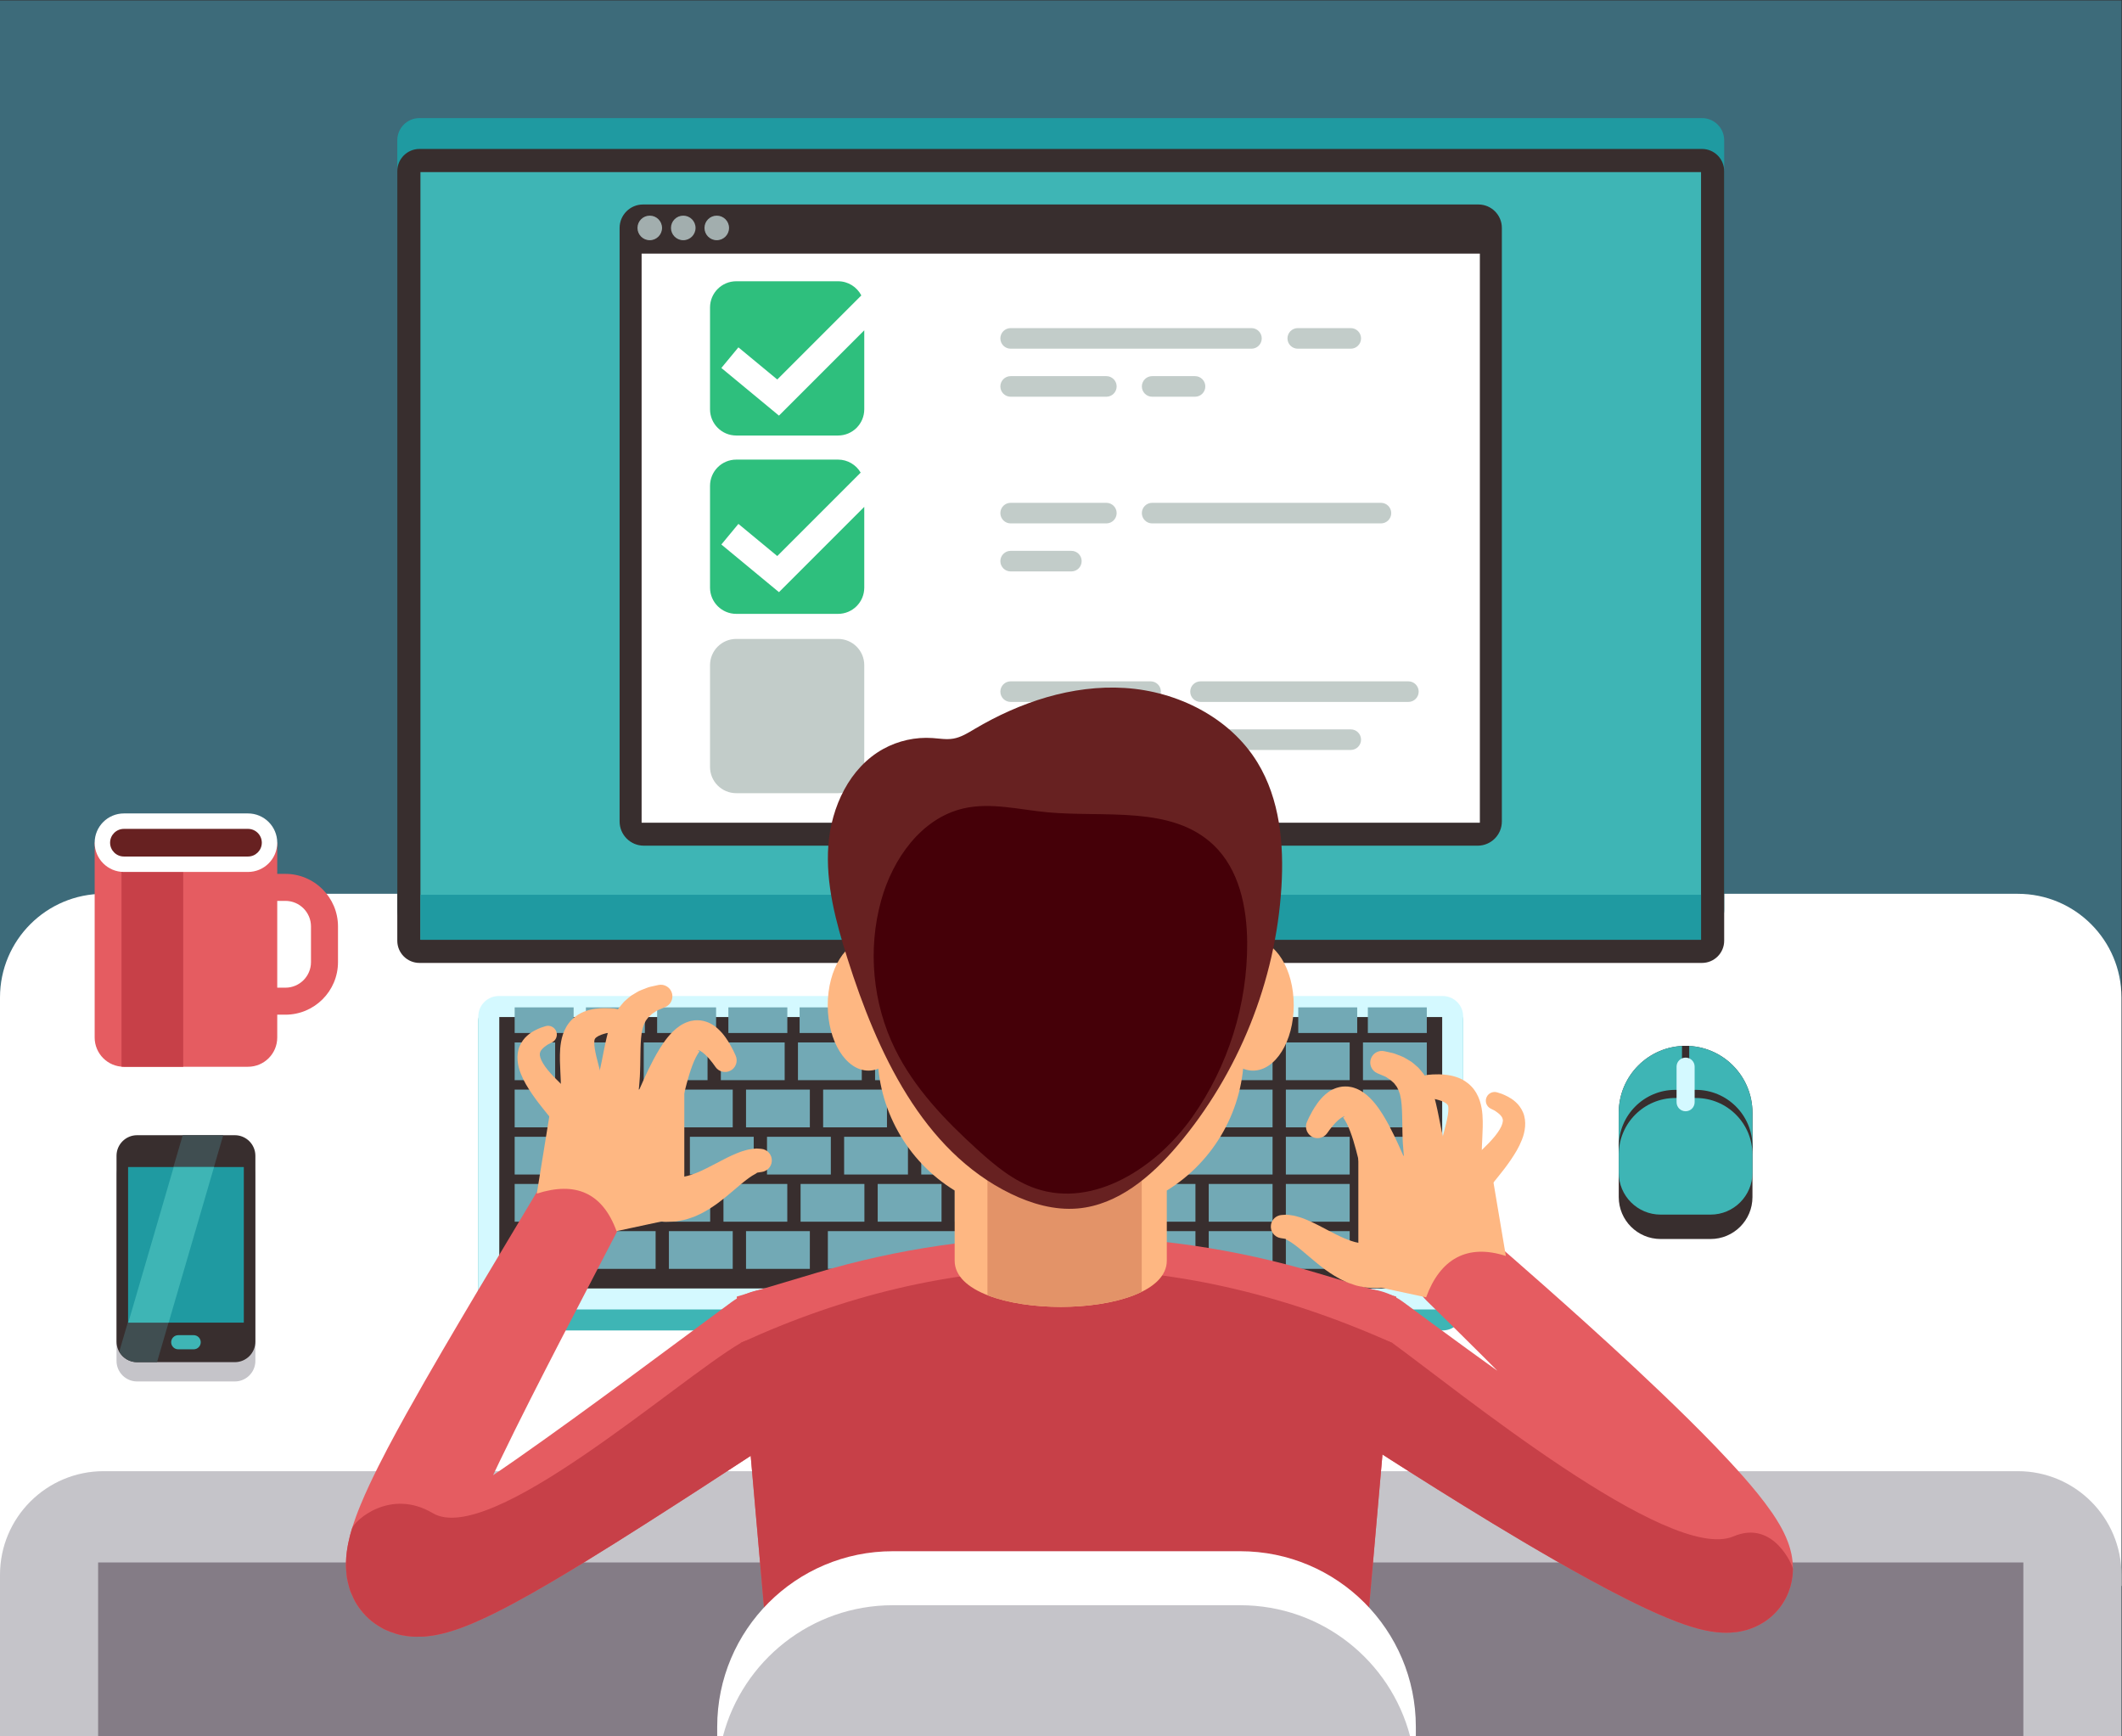 <?xml version="1.0" encoding="UTF-8" standalone="no"?>
<svg
   xmlns:dc="http://purl.org/dc/elements/1.1/"
   xmlns:cc="http://creativecommons.org/ns#"
   xmlns:rdf="http://www.w3.org/1999/02/22-rdf-syntax-ns#"
   xmlns:svg="http://www.w3.org/2000/svg"
   xmlns="http://www.w3.org/2000/svg"
   xmlns:sodipodi="http://sodipodi.sourceforge.net/DTD/sodipodi-0.dtd"
   xmlns:inkscape="http://www.inkscape.org/namespaces/inkscape"
   version="1.1"
   id="svg2"
   xml:space="preserve"
   width="733.333"
   height="600"
   viewBox="0 0 733.333 600"
   sodipodi:docname="shutterstock_1056262100.eps"><rect x="0" y="0" width="733.333" height="600" fill="#333333" stroke="none"/><defs
     id="defs6" /><sodipodi:namedview
     pagecolor="#ffffff"
     bordercolor="#666666"
     borderopacity="1"
     objecttolerance="10"
     gridtolerance="10"
     guidetolerance="10"
     inkscape:pageopacity="0"
     inkscape:pageshadow="2"
     inkscape:window-width="640"
     inkscape:window-height="480"
     id="namedview4" /><g
     id="g10"
     inkscape:groupmode="layer"
     inkscape:label="ink_ext_XXXXXX"
     transform="matrix(1.333,0,0,-1.333,0,600)"><g
       id="g12"
       transform="scale(0.1)"><path
         d="M 5500,0 H 0 V 4500 H 5500 V 0"
         style="fill:#3d6b7a;fill-opacity:1;fill-rule:nonzero;stroke:none"
         id="path14" /><path
         d="M 5500,390 H 0 v 1525.42 c 0,148.42 120.324,268.75 268.75,268.75 h 4962.5 c 148.43,0 268.75,-120.33 268.75,-268.75 V 390"
         style="fill:#ffffff;fill-opacity:1;fill-rule:nonzero;stroke:none"
         id="path16" /><path
         d="M 5500,0 H 0 V 418.75 C 0,567.18 120.324,687.5 268.75,687.5 h 4962.5 C 5379.68,687.5 5500,567.18 5500,418.75 V 0"
         style="fill:#c5c4c9;fill-opacity:1;fill-rule:nonzero;stroke:none"
         id="path18" /><path
         d="M 5245.62,0 H 254.375 V 450.879 H 5245.62 V 0"
         style="fill:#847c86;fill-opacity:1;fill-rule:nonzero;stroke:none"
         id="path20" /><path
         d="m 1087.5,2085 h 3325 c 31.76,0 57.5,25.74 57.5,57.5 v 1995 c 0,31.76 -25.74,57.5 -57.5,57.5 h -3325 c -31.76,0 -57.5,-25.74 -57.5,-57.5 v -1995 c 0,-31.76 25.74,-57.5 57.5,-57.5"
         style="fill:#1f9aa1;fill-opacity:1;fill-rule:nonzero;stroke:none"
         id="path22" /><path
         d="m 1087.5,2005 h 3325 c 31.76,0 57.5,25.74 57.5,57.5 v 1995 c 0,31.76 -25.74,57.5 -57.5,57.5 h -3325 c -31.76,0 -57.5,-25.74 -57.5,-57.5 v -1995 c 0,-31.76 25.74,-57.5 57.5,-57.5"
         style="fill:#382e2e;fill-opacity:1;fill-rule:nonzero;stroke:none"
         id="path24" /><path
         d="M 1090,2065 V 4055 H 4410 V 2065 H 1090"
         style="fill:#3eb5b5;fill-opacity:1;fill-rule:nonzero;stroke:none"
         id="path26" /><path
         d="m 1090,2065 v 116.67 H 4410 V 2065 H 1090"
         style="fill:#1f9aa1;fill-opacity:1;fill-rule:nonzero;stroke:none"
         id="path28" /><path
         d="m 1669.12,2308.92 h 2161.76 c 34.67,0 62.77,28.1 62.77,62.77 v 1538.59 c 0,33.58 -27.22,60.8 -60.8,60.8 h -2165.7 c -33.58,0 -60.8,-27.22 -60.8,-60.8 V 2371.69 c 0,-34.67 28.1,-62.77 62.77,-62.77"
         style="fill:#382e2e;fill-opacity:1;fill-rule:nonzero;stroke:none"
         id="path30" /><path
         d="M 1663.4,2368.45 V 3843.71 H 3836.6 V 2368.45 H 1663.4"
         style="fill:#ffffff;fill-opacity:1;fill-rule:nonzero;stroke:none"
         id="path32" /><path
         d="m 1652.68,3910.28 c 0,-17.59 14.25,-31.85 31.84,-31.85 17.59,0 31.85,14.26 31.85,31.85 0,17.59 -14.26,31.85 -31.85,31.85 -17.59,0 -31.84,-14.26 -31.84,-31.85"
         style="fill:#a2aeae;fill-opacity:1;fill-rule:nonzero;stroke:none"
         id="path34" /><path
         d="m 1739.53,3910.28 c 0,-17.59 14.26,-31.85 31.85,-31.85 17.59,0 31.85,14.26 31.85,31.85 0,17.59 -14.26,31.85 -31.85,31.85 -17.59,0 -31.85,-14.26 -31.85,-31.85"
         style="fill:#a2aeae;fill-opacity:1;fill-rule:nonzero;stroke:none"
         id="path36" /><path
         d="m 1826.39,3910.28 c 0,-17.59 14.26,-31.85 31.85,-31.85 17.59,0 31.85,14.26 31.85,31.85 0,17.59 -14.26,31.85 -31.85,31.85 -17.59,0 -31.85,-14.26 -31.85,-31.85"
         style="fill:#a2aeae;fill-opacity:1;fill-rule:nonzero;stroke:none"
         id="path38" /><path
         d="m 2620.16,3597.22 h 624.3 c 14.73,0 26.68,11.95 26.68,26.68 v 0 c 0,14.74 -11.95,26.68 -26.68,26.68 h -624.3 c -14.73,0 -26.67,-11.94 -26.67,-26.68 v 0 c 0,-14.73 11.94,-26.68 26.67,-26.68"
         style="fill:#c2ccc9;fill-opacity:1;fill-rule:nonzero;stroke:none"
         id="path40" /><path
         d="m 3364.51,3597.22 h 137.4 c 14.73,0 26.68,11.95 26.68,26.68 v 0 c 0,14.74 -11.95,26.68 -26.68,26.68 h -137.4 c -14.73,0 -26.68,-11.94 -26.68,-26.68 v 0 c 0,-14.73 11.95,-26.68 26.68,-26.68"
         style="fill:#c2ccc9;fill-opacity:1;fill-rule:nonzero;stroke:none"
         id="path42" /><path
         d="m 2620.16,3472.72 h 248.12 c 14.74,0 26.68,11.95 26.68,26.68 v 0 c 0,14.73 -11.94,26.68 -26.68,26.68 h -248.12 c -14.73,0 -26.67,-11.95 -26.67,-26.68 v 0 c 0,-14.73 11.94,-26.68 26.67,-26.68"
         style="fill:#c2ccc9;fill-opacity:1;fill-rule:nonzero;stroke:none"
         id="path44" /><path
         d="m 2987,3472.72 h 111.17 c 14.73,0 26.68,11.95 26.68,26.68 v 0 c 0,14.73 -11.95,26.68 -26.68,26.68 H 2987 c -14.73,0 -26.68,-11.95 -26.68,-26.68 v 0 c 0,-14.73 11.95,-26.68 26.68,-26.68"
         style="fill:#c2ccc9;fill-opacity:1;fill-rule:nonzero;stroke:none"
         id="path46" /><path
         d="m 2620.16,3144.35 h 248.12 c 14.74,0 26.68,11.94 26.68,26.68 v 0 c 0,14.73 -11.94,26.67 -26.68,26.67 h -248.12 c -14.73,0 -26.67,-11.94 -26.67,-26.67 v 0 c 0,-14.74 11.94,-26.68 26.67,-26.68"
         style="fill:#c2ccc9;fill-opacity:1;fill-rule:nonzero;stroke:none"
         id="path48" /><path
         d="m 2987,3144.35 h 593.17 c 14.74,0 26.68,11.94 26.68,26.68 v 0 c 0,14.73 -11.94,26.67 -26.68,26.67 H 2987 c -14.73,0 -26.68,-11.94 -26.68,-26.67 v 0 c 0,-14.74 11.95,-26.68 26.68,-26.68"
         style="fill:#c2ccc9;fill-opacity:1;fill-rule:nonzero;stroke:none"
         id="path50" /><path
         d="m 2620.16,3019.84 h 157.41 c 14.74,0 26.68,11.95 26.68,26.68 v 0 c 0,14.74 -11.94,26.68 -26.68,26.68 h -157.41 c -14.73,0 -26.67,-11.94 -26.67,-26.68 v 0 c 0,-14.73 11.94,-26.68 26.67,-26.68"
         style="fill:#c2ccc9;fill-opacity:1;fill-rule:nonzero;stroke:none"
         id="path52" /><path
         d="M 2620.16,2681.57 H 2983 c 14.74,0 26.68,11.94 26.68,26.67 v 0 c 0,14.74 -11.94,26.68 -26.68,26.68 h -362.84 c -14.73,0 -26.67,-11.94 -26.67,-26.68 v 0 c 0,-14.73 11.94,-26.67 26.67,-26.67"
         style="fill:#c2ccc9;fill-opacity:1;fill-rule:nonzero;stroke:none"
         id="path54" /><path
         d="m 3112.39,2681.57 h 538.93 c 14.73,0 26.67,11.94 26.67,26.67 v 0 c 0,14.74 -11.94,26.68 -26.67,26.68 h -538.93 c -14.73,0 -26.67,-11.94 -26.67,-26.68 v 0 c 0,-14.73 11.94,-26.67 26.67,-26.67"
         style="fill:#c2ccc9;fill-opacity:1;fill-rule:nonzero;stroke:none"
         id="path56" /><path
         d="m 2620.16,2557.06 h 248.12 c 14.74,0 26.68,11.95 26.68,26.68 v 0 c 0,14.74 -11.94,26.68 -26.68,26.68 h -248.12 c -14.73,0 -26.67,-11.94 -26.67,-26.68 v 0 c 0,-14.73 11.94,-26.68 26.67,-26.68"
         style="fill:#c2ccc9;fill-opacity:1;fill-rule:nonzero;stroke:none"
         id="path58" /><path
         d="m 2987,2557.06 h 514.91 c 14.73,0 26.68,11.95 26.68,26.68 v 0 c 0,14.74 -11.95,26.68 -26.68,26.68 H 2987 c -14.73,0 -26.68,-11.94 -26.68,-26.68 v 0 c 0,-14.73 11.95,-26.68 26.68,-26.68"
         style="fill:#c2ccc9;fill-opacity:1;fill-rule:nonzero;stroke:none"
         id="path60" /><path
         d="m 1908.75,3372.17 h 263.92 c 37.54,0 67.97,30.43 67.97,67.98 v 204.72 l -221.13,-221.13 -149.35,123.55 44.19,53.42 100.74,-83.34 217.92,217.92 c -11.32,21.82 -34.07,36.75 -60.34,36.75 h -263.92 c -37.55,0 -67.98,-30.43 -67.98,-67.97 v -263.92 c 0,-37.55 30.43,-67.98 67.98,-67.98"
         style="fill:#2ebf7d;fill-opacity:1;fill-rule:nonzero;stroke:none"
         id="path62" /><path
         d="m 2172.67,2844.88 h -263.92 c -37.55,0 -67.98,-30.43 -67.98,-67.98 v -263.92 c 0,-37.54 30.43,-67.98 67.98,-67.98 h 263.92 c 37.54,0 67.97,30.44 67.97,67.98 v 263.92 c 0,37.55 -30.43,67.98 -67.97,67.98"
         style="fill:#c2ccc9;fill-opacity:1;fill-rule:nonzero;stroke:none"
         id="path64" /><path
         d="m 2019.51,2966.11 -149.35,123.55 44.19,53.41 100.74,-83.33 216.24,216.24 c -11.79,20.16 -33.62,33.75 -58.66,33.75 h -263.92 c -37.55,0 -67.98,-30.44 -67.98,-67.98 v -263.92 c 0,-37.55 30.43,-67.98 67.98,-67.98 h 263.92 c 37.54,0 67.97,30.43 67.97,67.98 v 209.41 l -221.13,-221.13"
         style="fill:#2ebf7d;fill-opacity:1;fill-rule:nonzero;stroke:none"
         id="path66" /><path
         d="m 245.418,2316.67 v -505 c 0,-41.88 33.953,-75.84 75.836,-75.84 h 321.664 c 41.883,0 75.836,33.96 75.836,75.84 v 505 H 245.418"
         style="fill:#e55c61;fill-opacity:1;fill-rule:nonzero;stroke:none"
         id="path68" /><path
         d="m 315,2316.67 v -580.52 c 2.066,-0.17 4.141,-0.32 6.254,-0.32 H 475 v 580.84 H 315"
         style="fill:#c74048;fill-opacity:1;fill-rule:nonzero;stroke:none"
         id="path70" /><path
         d="m 321.254,2240.83 h 321.664 c 41.883,0 75.836,33.96 75.836,75.84 v 0 c 0,41.88 -33.953,75.83 -75.836,75.83 H 321.254 c -41.883,0 -75.836,-33.95 -75.836,-75.83 v 0 c 0,-41.88 33.953,-75.84 75.836,-75.84"
         style="fill:#ffffff;fill-opacity:1;fill-rule:nonzero;stroke:none"
         id="path72" /><path
         d="m 321.254,2280.83 c -19.758,0 -35.832,16.08 -35.832,35.83 0,19.77 16.074,35.84 35.832,35.84 h 321.668 c 19.754,0 35.832,-16.07 35.832,-35.84 0,-19.75 -16.078,-35.83 -35.832,-35.83 H 321.254"
         style="fill:#672121;fill-opacity:1;fill-rule:nonzero;stroke:none"
         id="path74" /><path
         d="M 740,1870.83 H 626.25 v 70 H 740 c 36.527,0 66.25,29.72 66.25,66.25 v 92.5 c 0,36.53 -29.723,66.25 -66.25,66.25 H 626.25 v 70 H 740 c 75.129,0 136.25,-61.12 136.25,-136.25 v -92.5 c 0,-75.13 -61.121,-136.25 -136.25,-136.25"
         style="fill:#e55c61;fill-opacity:1;fill-rule:nonzero;stroke:none"
         id="path76" /><path
         d="m 355.422,920.07 h 253.332 c 29.457,0 53.332,23.879 53.332,53.34 v 481.66 c 0,29.46 -23.875,53.34 -53.332,53.34 H 355.422 c -29.457,0 -53.336,-23.88 -53.336,-53.34 V 973.41 c 0,-29.461 23.879,-53.34 53.336,-53.34"
         style="fill:#c5c4c9;fill-opacity:1;fill-rule:nonzero;stroke:none"
         id="path78" /><path
         d="m 355.422,970.07 h 253.332 c 29.457,0 53.332,23.879 53.332,53.34 v 481.66 c 0,29.46 -23.875,53.34 -53.332,53.34 H 355.422 c -29.457,0 -53.336,-23.88 -53.336,-53.34 v -481.66 c 0,-29.461 23.879,-53.34 53.336,-53.34"
         style="fill:#382e2e;fill-opacity:1;fill-rule:nonzero;stroke:none"
         id="path80" /><path
         d="M 473.75,1558.41 309.168,997.301 c 9.133,-16.199 26.324,-27.231 46.254,-27.231 h 51.66 l 171.668,588.34 h -105"
         style="fill:#404e51;fill-opacity:1;fill-rule:nonzero;stroke:none"
         id="path82" /><path
         d="m 332.086,1072.57 h 300 v 403.34 h -300 v -403.34"
         style="fill:#1f9aa1;fill-opacity:1;fill-rule:nonzero;stroke:none"
         id="path84" /><path
         d="m 332.609,1072.57 h 104.579 l 117.71,403.34 H 450.316 L 332.609,1072.57"
         style="fill:#3eb5b5;fill-opacity:1;fill-rule:nonzero;stroke:none"
         id="path86" /><path
         d="m 462.086,1003.41 h 40 c 10.125,0 18.336,8.2 18.336,18.33 v 0 c 0,10.13 -8.211,18.33 -18.336,18.33 h -40 c -10.125,0 -18.332,-8.2 -18.332,-18.33 v 0 c 0,-10.13 8.207,-18.33 18.332,-18.33"
         style="fill:#3eb5b5;fill-opacity:1;fill-rule:nonzero;stroke:none"
         id="path88" /><path
         d="m 4305.29,1289.32 h 129.42 c 59.99,0 108.62,48.63 108.62,108.62 v 218.72 c 0,95.73 -77.6,173.33 -173.33,173.33 v 0 c -95.73,0 -173.33,-77.6 -173.33,-173.33 v -218.72 c 0,-59.99 48.63,-108.62 108.62,-108.62"
         style="fill:#382e2e;fill-opacity:1;fill-rule:nonzero;stroke:none"
         id="path90" /><path
         d="m 4305.29,1352.56 h 129.42 c 59.99,0 108.62,48.63 108.62,108.63 v 155.47 c 0,95.73 -77.6,173.33 -173.33,173.33 v 0 c -95.73,0 -173.33,-77.6 -173.33,-173.33 v -155.47 c 0,-60 48.63,-108.63 108.62,-108.63"
         style="fill:#3eb5b5;fill-opacity:1;fill-rule:nonzero;stroke:none"
         id="path92" /><path
         d="m 4396.64,1675.95 h -53.28 c -81.02,0 -146.69,-65.67 -146.69,-146.69 v -21.08 c 0,81.01 65.67,146.69 146.69,146.69 h 53.28 c 81.02,0 146.69,-65.68 146.69,-146.69 v 21.08 c 0,81.02 -65.67,146.69 -146.69,146.69"
         style="fill:#382e2e;fill-opacity:1;fill-rule:nonzero;stroke:none"
         id="path94" /><path
         d="m 4360.63,1789.99 h 18.74 v -138.34 h -18.74 v 138.34"
         style="fill:#382e2e;fill-opacity:1;fill-rule:nonzero;stroke:none"
         id="path96" /><path
         d="m 4370,1620.47 v 0 c 12.94,0 23.42,10.48 23.42,23.42 v 92.23 c 0,12.94 -10.48,23.42 -23.42,23.42 v 0 c -12.94,0 -23.42,-10.48 -23.42,-23.42 v -92.23 c 0,-12.94 10.48,-23.42 23.42,-23.42"
         style="fill:#d4f9ff;fill-opacity:1;fill-rule:nonzero;stroke:none"
         id="path98" /><path
         d="m 1293.04,1052.34 h 2447.25 c 29.29,0 53.04,23.75 53.04,53.04 v 749.86 c 0,29.3 -23.75,9.52 -53.04,9.52 H 1293.04 c -29.29,0 -53.04,19.78 -53.04,-9.52 v -749.86 c 0,-29.29 23.75,-53.04 53.04,-53.04"
         style="fill:#3eb5b5;fill-opacity:1;fill-rule:nonzero;stroke:none"
         id="path100" /><path
         d="m 1293.04,1106.74 h 2447.25 c 29.29,0 53.04,23.75 53.04,53.05 v 706.33 c 0,29.3 -23.75,53.05 -53.04,53.05 H 1293.04 c -29.29,0 -53.04,-23.75 -53.04,-53.05 v -706.33 c 0,-29.3 23.75,-53.05 53.04,-53.05"
         style="fill:#d4f9ff;fill-opacity:1;fill-rule:nonzero;stroke:none"
         id="path102" /><path
         d="m 1294.4,1161.14 v 703.63 H 3738.93 V 1161.14 H 1294.4"
         style="fill:#382e2e;fill-opacity:1;fill-rule:nonzero;stroke:none"
         id="path104" /><path
         d="m 3365.78,1823.35 h 152.84 v 66.43 h -152.84 v -66.43"
         style="fill:#72a9b5;fill-opacity:1;fill-rule:nonzero;stroke:none"
         id="path106" /><path
         d="m 3546.2,1823.35 h 152.83 v 66.43 H 3546.2 v -66.43"
         style="fill:#72a9b5;fill-opacity:1;fill-rule:nonzero;stroke:none"
         id="path108" /><path
         d="m 3181.1,1823.35 h 152.84 v 66.43 H 3181.1 v -66.43"
         style="fill:#72a9b5;fill-opacity:1;fill-rule:nonzero;stroke:none"
         id="path110" /><path
         d="m 2996.42,1823.35 h 152.84 v 66.43 h -152.84 v -66.43"
         style="fill:#72a9b5;fill-opacity:1;fill-rule:nonzero;stroke:none"
         id="path112" /><path
         d="m 2811.74,1823.35 h 152.84 v 66.43 h -152.84 v -66.43"
         style="fill:#72a9b5;fill-opacity:1;fill-rule:nonzero;stroke:none"
         id="path114" /><path
         d="m 2627.06,1823.35 h 152.84 v 66.43 h -152.84 v -66.43"
         style="fill:#72a9b5;fill-opacity:1;fill-rule:nonzero;stroke:none"
         id="path116" /><path
         d="m 2442.38,1823.35 h 152.84 v 66.43 h -152.84 v -66.43"
         style="fill:#72a9b5;fill-opacity:1;fill-rule:nonzero;stroke:none"
         id="path118" /><path
         d="m 2257.7,1823.35 h 152.84 v 66.43 H 2257.7 v -66.43"
         style="fill:#72a9b5;fill-opacity:1;fill-rule:nonzero;stroke:none"
         id="path120" /><path
         d="m 2073.02,1823.35 h 152.84 v 66.43 h -152.84 v -66.43"
         style="fill:#72a9b5;fill-opacity:1;fill-rule:nonzero;stroke:none"
         id="path122" /><path
         d="m 1888.34,1823.35 h 152.84 v 66.43 h -152.84 v -66.43"
         style="fill:#72a9b5;fill-opacity:1;fill-rule:nonzero;stroke:none"
         id="path124" /><path
         d="m 1703.66,1823.35 h 152.84 v 66.43 h -152.84 v -66.43"
         style="fill:#72a9b5;fill-opacity:1;fill-rule:nonzero;stroke:none"
         id="path126" /><path
         d="m 1518.98,1823.35 h 152.84 v 66.43 h -152.84 v -66.43"
         style="fill:#72a9b5;fill-opacity:1;fill-rule:nonzero;stroke:none"
         id="path128" /><path
         d="m 1334.3,1823.35 h 152.84 v 66.43 H 1334.3 v -66.43"
         style="fill:#72a9b5;fill-opacity:1;fill-rule:nonzero;stroke:none"
         id="path130" /><path
         d="m 3533.57,1701.07 h 165.46 v 97.83 h -165.46 v -97.83"
         style="fill:#72a9b5;fill-opacity:1;fill-rule:nonzero;stroke:none"
         id="path132" /><path
         d="m 3333.64,1701.07 h 165.46 v 97.83 h -165.46 v -97.83"
         style="fill:#72a9b5;fill-opacity:1;fill-rule:nonzero;stroke:none"
         id="path134" /><path
         d="m 3064.79,1701.07 h 234.38 v 97.83 h -234.38 v -97.83"
         style="fill:#72a9b5;fill-opacity:1;fill-rule:nonzero;stroke:none"
         id="path136" /><path
         d="m 2868.49,1701.07 h 165.46 v 97.83 h -165.46 v -97.83"
         style="fill:#72a9b5;fill-opacity:1;fill-rule:nonzero;stroke:none"
         id="path138" /><path
         d="m 2668.55,1701.07 h 165.46 v 97.83 h -165.46 v -97.83"
         style="fill:#72a9b5;fill-opacity:1;fill-rule:nonzero;stroke:none"
         id="path140" /><path
         d="m 2468.62,1701.07 h 165.46 v 97.83 h -165.46 v -97.83"
         style="fill:#72a9b5;fill-opacity:1;fill-rule:nonzero;stroke:none"
         id="path142" /><path
         d="m 2268.68,1701.07 h 165.47 v 97.83 h -165.47 v -97.83"
         style="fill:#72a9b5;fill-opacity:1;fill-rule:nonzero;stroke:none"
         id="path144" /><path
         d="m 2068.75,1701.07 h 165.46 v 97.83 h -165.46 v -97.83"
         style="fill:#72a9b5;fill-opacity:1;fill-rule:nonzero;stroke:none"
         id="path146" /><path
         d="m 1868.82,1701.07 h 165.46 v 97.83 h -165.46 v -97.83"
         style="fill:#72a9b5;fill-opacity:1;fill-rule:nonzero;stroke:none"
         id="path148" /><path
         d="m 1668.88,1701.07 h 165.47 v 97.83 h -165.47 v -97.83"
         style="fill:#72a9b5;fill-opacity:1;fill-rule:nonzero;stroke:none"
         id="path150" /><path
         d="m 1468.95,1701.07 h 165.46 v 97.83 h -165.46 v -97.83"
         style="fill:#72a9b5;fill-opacity:1;fill-rule:nonzero;stroke:none"
         id="path152" /><path
         d="m 1334.3,1701.07 h 104.93 v 97.83 H 1334.3 v -97.83"
         style="fill:#72a9b5;fill-opacity:1;fill-rule:nonzero;stroke:none"
         id="path154" /><path
         d="m 3533.57,1578.78 h 165.46 v 97.83 h -165.46 v -97.83"
         style="fill:#72a9b5;fill-opacity:1;fill-rule:nonzero;stroke:none"
         id="path156" /><path
         d="m 3333.64,1578.78 h 165.46 v 97.83 h -165.46 v -97.83"
         style="fill:#72a9b5;fill-opacity:1;fill-rule:nonzero;stroke:none"
         id="path158" /><path
         d="m 3133.7,1578.78 h 165.47 v 97.83 H 3133.7 v -97.83"
         style="fill:#72a9b5;fill-opacity:1;fill-rule:nonzero;stroke:none"
         id="path160" /><path
         d="m 2933.77,1578.78 h 165.46 v 97.83 h -165.46 v -97.83"
         style="fill:#72a9b5;fill-opacity:1;fill-rule:nonzero;stroke:none"
         id="path162" /><path
         d="m 2733.84,1578.78 h 165.46 v 97.83 h -165.46 v -97.83"
         style="fill:#72a9b5;fill-opacity:1;fill-rule:nonzero;stroke:none"
         id="path164" /><path
         d="m 2533.9,1578.78 h 165.46 v 97.83 H 2533.9 v -97.83"
         style="fill:#72a9b5;fill-opacity:1;fill-rule:nonzero;stroke:none"
         id="path166" /><path
         d="m 2333.97,1578.78 h 165.46 v 97.83 h -165.46 v -97.83"
         style="fill:#72a9b5;fill-opacity:1;fill-rule:nonzero;stroke:none"
         id="path168" /><path
         d="m 2134.03,1578.78 h 165.47 v 97.83 h -165.47 v -97.83"
         style="fill:#72a9b5;fill-opacity:1;fill-rule:nonzero;stroke:none"
         id="path170" /><path
         d="m 1934.1,1578.78 h 165.46 v 97.83 H 1934.1 v -97.83"
         style="fill:#72a9b5;fill-opacity:1;fill-rule:nonzero;stroke:none"
         id="path172" /><path
         d="m 1734.17,1578.78 h 165.46 v 97.83 h -165.46 v -97.83"
         style="fill:#72a9b5;fill-opacity:1;fill-rule:nonzero;stroke:none"
         id="path174" /><path
         d="m 1534.23,1578.78 h 165.47 v 97.83 h -165.47 v -97.83"
         style="fill:#72a9b5;fill-opacity:1;fill-rule:nonzero;stroke:none"
         id="path176" /><path
         d="m 1334.3,1578.78 h 165.46 v 97.83 H 1334.3 v -97.83"
         style="fill:#72a9b5;fill-opacity:1;fill-rule:nonzero;stroke:none"
         id="path178" /><path
         d="m 3533.57,1456.49 h 165.46 v 97.83 h -165.46 v -97.83"
         style="fill:#72a9b5;fill-opacity:1;fill-rule:nonzero;stroke:none"
         id="path180" /><path
         d="m 3333.64,1456.49 h 165.46 v 97.83 h -165.46 v -97.83"
         style="fill:#72a9b5;fill-opacity:1;fill-rule:nonzero;stroke:none"
         id="path182" /><path
         d="m 2988.63,1456.49 h 310.54 v 97.83 h -310.54 v -97.83"
         style="fill:#72a9b5;fill-opacity:1;fill-rule:nonzero;stroke:none"
         id="path184" /><path
         d="m 2788.24,1456.49 h 165.46 v 97.83 h -165.46 v -97.83"
         style="fill:#72a9b5;fill-opacity:1;fill-rule:nonzero;stroke:none"
         id="path186" /><path
         d="m 2588.31,1456.49 h 165.46 v 97.83 h -165.46 v -97.83"
         style="fill:#72a9b5;fill-opacity:1;fill-rule:nonzero;stroke:none"
         id="path188" /><path
         d="m 2388.37,1456.49 h 165.46 v 97.83 h -165.46 v -97.83"
         style="fill:#72a9b5;fill-opacity:1;fill-rule:nonzero;stroke:none"
         id="path190" /><path
         d="m 2188.44,1456.49 h 165.46 v 97.83 h -165.46 v -97.83"
         style="fill:#72a9b5;fill-opacity:1;fill-rule:nonzero;stroke:none"
         id="path192" /><path
         d="m 1988.5,1456.49 h 165.47 v 97.83 H 1988.5 v -97.83"
         style="fill:#72a9b5;fill-opacity:1;fill-rule:nonzero;stroke:none"
         id="path194" /><path
         d="m 1788.57,1456.49 h 165.46 v 97.83 h -165.46 v -97.83"
         style="fill:#72a9b5;fill-opacity:1;fill-rule:nonzero;stroke:none"
         id="path196" /><path
         d="m 1588.64,1456.49 h 165.46 v 97.83 h -165.46 v -97.83"
         style="fill:#72a9b5;fill-opacity:1;fill-rule:nonzero;stroke:none"
         id="path198" /><path
         d="m 1334.3,1456.49 h 219.87 v 97.83 H 1334.3 v -97.83"
         style="fill:#72a9b5;fill-opacity:1;fill-rule:nonzero;stroke:none"
         id="path200" /><path
         d="m 3533.57,1334.21 h 165.46 v 97.83 h -165.46 v -97.83"
         style="fill:#72a9b5;fill-opacity:1;fill-rule:nonzero;stroke:none"
         id="path202" /><path
         d="m 3333.64,1334.21 h 165.46 v 97.83 h -165.46 v -97.83"
         style="fill:#72a9b5;fill-opacity:1;fill-rule:nonzero;stroke:none"
         id="path204" /><path
         d="m 3133.7,1334.21 h 165.47 v 97.83 H 3133.7 v -97.83"
         style="fill:#72a9b5;fill-opacity:1;fill-rule:nonzero;stroke:none"
         id="path206" /><path
         d="m 2874.61,1334.21 h 224.62 v 97.83 h -224.62 v -97.83"
         style="fill:#72a9b5;fill-opacity:1;fill-rule:nonzero;stroke:none"
         id="path208" /><path
         d="m 2675.35,1334.21 h 165.46 v 97.83 h -165.46 v -97.83"
         style="fill:#72a9b5;fill-opacity:1;fill-rule:nonzero;stroke:none"
         id="path210" /><path
         d="m 2475.42,1334.21 h 165.46 v 97.83 h -165.46 v -97.83"
         style="fill:#72a9b5;fill-opacity:1;fill-rule:nonzero;stroke:none"
         id="path212" /><path
         d="m 2275.48,1334.21 h 165.47 v 97.83 h -165.47 v -97.83"
         style="fill:#72a9b5;fill-opacity:1;fill-rule:nonzero;stroke:none"
         id="path214" /><path
         d="m 2075.55,1334.21 h 165.46 v 97.83 h -165.46 v -97.83"
         style="fill:#72a9b5;fill-opacity:1;fill-rule:nonzero;stroke:none"
         id="path216" /><path
         d="m 1875.62,1334.21 h 165.46 v 97.83 h -165.46 v -97.83"
         style="fill:#72a9b5;fill-opacity:1;fill-rule:nonzero;stroke:none"
         id="path218" /><path
         d="m 1675.68,1334.21 h 165.46 v 97.83 h -165.46 v -97.83"
         style="fill:#72a9b5;fill-opacity:1;fill-rule:nonzero;stroke:none"
         id="path220" /><path
         d="m 1334.3,1334.21 h 300.11 v 97.83 H 1334.3 v -97.83"
         style="fill:#72a9b5;fill-opacity:1;fill-rule:nonzero;stroke:none"
         id="path222" /><path
         d="m 3533.57,1211.92 h 165.46 v 97.83 h -165.46 v -97.83"
         style="fill:#72a9b5;fill-opacity:1;fill-rule:nonzero;stroke:none"
         id="path224" /><path
         d="m 3333.64,1211.92 h 165.46 v 97.83 h -165.46 v -97.83"
         style="fill:#72a9b5;fill-opacity:1;fill-rule:nonzero;stroke:none"
         id="path226" /><path
         d="m 3133.7,1211.92 h 165.47 v 97.83 H 3133.7 v -97.83"
         style="fill:#72a9b5;fill-opacity:1;fill-rule:nonzero;stroke:none"
         id="path228" /><path
         d="m 2933.77,1211.92 h 165.46 v 97.83 h -165.46 v -97.83"
         style="fill:#72a9b5;fill-opacity:1;fill-rule:nonzero;stroke:none"
         id="path230" /><path
         d="m 2146.28,1211.92 h 753.02 v 97.83 h -753.02 v -97.83"
         style="fill:#72a9b5;fill-opacity:1;fill-rule:nonzero;stroke:none"
         id="path232" /><path
         d="m 1934.1,1211.92 h 165.46 v 97.83 H 1934.1 v -97.83"
         style="fill:#72a9b5;fill-opacity:1;fill-rule:nonzero;stroke:none"
         id="path234" /><path
         d="m 1734.17,1211.92 h 165.46 v 97.83 h -165.46 v -97.83"
         style="fill:#72a9b5;fill-opacity:1;fill-rule:nonzero;stroke:none"
         id="path236" /><path
         d="m 1534.23,1211.92 h 165.47 v 97.83 h -165.47 v -97.83"
         style="fill:#72a9b5;fill-opacity:1;fill-rule:nonzero;stroke:none"
         id="path238" /><path
         d="m 1334.3,1211.92 h 165.46 v 97.83 H 1334.3 v -97.83"
         style="fill:#72a9b5;fill-opacity:1;fill-rule:nonzero;stroke:none"
         id="path240" /><path
         d="m 1910,1140 205.69,61.35 c 423.65,126.35 874.97,126.35 1298.62,0 L 3620,1140 3520,0 H 2010 l -100,1140"
         style="fill:#e55c61;fill-opacity:1;fill-rule:nonzero;stroke:none"
         id="path242" /><path
         d="m 3854.14,1298.79 c 0,0 26.13,-22.74 71.86,-62.53 45.69,-39.97 110.86,-97.23 188.37,-167.21 77.5,-70.12 167.37,-152.53 261.91,-245.698 47.28,-46.832 95.62,-95.922 144.28,-151.082 24.4,-28 48.67,-56.579 74.05,-93.258 6.34,-9.223 12.85,-19.34 19.57,-31 6.7,-11.864 13.75,-24.821 21.1,-44.321 1.74,-4.421 3.75,-10.839 5.43,-16.472 0.88,-3.047 1.82,-6.879 2.63,-10.321 l 1.18,-5.296 1.16,-6.52 0.99,-6.594 c 0.3,-2.136 0.58,-4.328 0.81,-7.308 0.45,-5.61 0.73,-10.852 0.74,-16.809 -0.09,-6.93 -0.54,-13.902 -1.33,-20.789 -1.16,-8.492 -2.84,-16.871 -5.2,-25.332 -3.01,-9.93 -6.44,-19.121 -11.41,-28.918 -5.35,-10.184 -11.26,-19.801 -18.77,-28.82 -7.43,-9.09 -15.85,-17.492 -24.15,-24.024 -4.24,-3.406 -8.65,-6.636 -13.16,-9.629 -4.03,-2.597 -8,-4.918 -12.16,-7.168 -4.04,-2.171 -8.54,-4.402 -12.41,-6.089 -3.52,-1.5 -7.1,-2.903 -10.71,-4.211 -3.57,-1.282 -7.4,-2.539 -10.83,-3.532 -2.95,-0.82 -5.94,-1.578 -8.93,-2.269 -3,-0.699 -6.02,-1.328 -9.04,-1.891 -3,-0.558 -5.01,-0.808 -7.58,-1.168 -4.63,-0.609 -10.34,-1.242 -14.12,-1.429 -3.98,-0.223 -7.96,-0.364 -11.95,-0.411 -3.85,-0.043 -6.73,0.079 -10.15,0.2 -7.06,0.23 -11.82,0.769 -17.56,1.339 -5.21,0.602 -9.73,1.282 -14.48,2.032 l -12.44,2.347 c -15.63,3.289 -28.17,6.903 -39.81,10.551 -23.21,7.34 -42.74,14.949 -61.51,22.699 -37.2,15.5 -70.67,31.571 -103.25,47.86 -64.78,32.621 -125.14,66.113 -182.89,99.133 -115.23,66.097 -219.37,130.238 -308.21,185.769 -88.74,55.59 -161.88,102.68 -212.99,135.731 -51,33.179 -80.14,52.128 -80.14,52.128 -83.65,54.411 -107.36,166.321 -52.95,249.97 54.41,83.65 166.32,107.36 249.97,52.95 2.87,-1.86 5.66,-3.8 8.38,-5.79 l 1.02,-0.76 c 0,0 27.5,-20.31 75.61,-55.84 48.18,-35.39 117.1,-85.799 200.28,-145.061 83.16,-59.148 180.67,-127.469 285.81,-196.39 52.51,-34.34 107.09,-68.918 161.76,-100.661 27.21,-15.738 54.66,-30.839 80.15,-43.316 12.6,-6.184 24.9,-11.684 34.3,-15.391 l 9.81,-3.73 c 0.26,-0.121 0.13,-0.121 0.21,-0.25 l -1.71,0.07 c -1.46,0.168 -1.95,0.051 -4.69,0.207 l -3.7,-0.019 c -1.83,0 -3.67,-0.078 -5.49,-0.25 -1.63,-0.16 -5.21,-0.379 -7.69,-0.797 l -4.39,-0.75 c -1.96,-0.34 -3.93,-0.731 -5.87,-1.192 -1.95,-0.468 -3.88,-0.988 -5.79,-1.582 -2.4,-0.668 -5.22,-1.539 -7.77,-2.468 -2.6,-0.942 -5.17,-1.981 -7.68,-3.121 -2.88,-1.258 -6.45,-2.918 -9.54,-4.61 -3.21,-1.73 -6.22,-3.558 -9.32,-5.629 -3.66,-2.328 -7.21,-4.898 -10.61,-7.648 -6.48,-5.332 -13.55,-12.031 -19.55,-19.524 -5.92,-7.519 -11.07,-15.039 -15.21,-23.449 -3.97,-7.898 -6.81,-14.988 -9,-22.937 -1.89,-6.371 -3.17,-12.621 -3.89,-19.012 -0.66,-4.73 -0.97,-9.559 -0.92,-14.34 -0.03,-3.808 0.09,-6.898 0.45,-10.371 l 0.46,-4.09 0.51,-3.41 1.13,-5.48 c 0.3,-1.34 0.82,-3.059 1.12,-4.039 0.38,-1.52 1.32,-3.77 1.47,-4.18 1.52,-3.309 0.93,-0.789 -0.62,2.422 -1.58,3.386 -3.99,7.976 -7.06,13.097 -12.32,20.723 -30.57,45.852 -49.42,70.082 -38.25,49.039 -80.76,97.93 -122.64,144.61 -84.2,93.5 -167.24,179.347 -238.9,252.379 -71.8,73.019 -132.65,133.26 -175.34,175.35 -42.87,42.03 -67.37,66.05 -67.37,66.05 l -0.27,0.27 c -45.38,44.48 -46.1,117.31 -1.62,162.69 42.79,43.64 112.09,45.74 157.67,6.25"
         style="fill:#e55c61;fill-opacity:1;fill-rule:nonzero;stroke:none"
         id="path244" /><path
         d="m 1609.25,1326.98 c 0,0 -63.27,-121.8 -158.18,-304.5 -46.93,-91.23 -101.91,-197.789 -156.56,-311.32 -27.12,-56.59 -54.54,-115.461 -77.14,-172.469 -2.9,-7.16 -5.57,-14.179 -8.08,-21.089 -2.71,-7.043 -5.05,-13.813 -7.3,-20.481 -4.66,-13.449 -8.28,-26.051 -10.79,-36.59 l -1.54,-7.25 -0.68,-5.222 c -0.26,-2.567 0.13,-3.868 0.44,0.211 0.03,0.55 -0.09,0.281 -0.01,1.5 0.07,1.089 0.08,2.191 0.05,3.3 -0.07,2.211 -0.33,4.371 -0.78,6.578 -0.46,4.332 -1.36,8.684 -2.67,12.883 l -2.45,7.028 c -1.14,3.32 -2.5,6.613 -4.05,9.793 -3.2,6.449 -6.62,11.699 -12.37,19.808 -5.38,7.399 -12.33,13.578 -18.96,19.391 -6.7,5.801 -14.79,10.808 -22.43,14.371 -5.93,3.238 -12.4,5.816 -18.98,7.57 l -4.76,1.149 -3.01,0.82 c -2.03,0.5 -4.08,0.898 -6.15,1.211 -4.06,0.637 -9.04,0.648 -10.18,0.949 -2.05,0.188 -4.12,0.211 -6.16,0.051 l -1.54,-0.16 c -0.25,0.008 -0.34,0.058 -0.52,0.07 l -0.95,0.078 c -0.63,0.02 -1.26,-0.051 -1.87,-0.191 -0.36,-0.039 0.35,0.32 0.47,0.41 0.51,0.301 0.79,0.262 2.84,1.191 5.64,2.02 17.12,7.25 28.32,12.86 23.36,11.808 49.86,27.242 76.15,43.492 52.9,32.719 106.43,69.277 157.92,105.066 103.2,72.141 199.64,142.832 282.26,203.5 165.37,122.322 275.62,203.862 275.62,203.862 l 0.4,0.3 c 80.23,59.33 193.36,42.4 252.7,-37.82 59.34,-80.23 42.4,-193.361 -37.82,-252.701 -2.76,-2.039 -6.02,-4.289 -8.85,-6.149 0,0 -115.44,-75.16 -288.59,-187.91 -87.06,-56.25 -188.7,-121.851 -301.01,-190.789 -56.48,-34.402 -115.08,-69.66 -179.43,-104.34 -32.38,-17.339 -65.79,-34.55 -104.64,-51.261 -20.02,-8.328 -40.14,-16.598 -67.45,-24.25 -6.07,-1.879 -14.17,-3.75 -22.02,-5.438 -4.06,-0.851 -7.49,-1.683 -12.08,-2.441 l -14.61,-2.031 -7.32,-0.848 -3.71,-0.371 -4.75,-0.231 c -6.34,-0.261 -12.7,-0.351 -19.04,-0.261 -5.44,-0.098 -14.66,0.75 -22.98,1.953 -4.2,0.59 -8.38,1.277 -12.53,2.07 l -6.2,1.25 c -2.31,0.547 -5.23,1.398 -7.81,2.16 -10.64,3.168 -21.15,7.18 -31.126,11.848 -11.305,5.762 -22.899,13.289 -33.196,21.441 -20.164,16.199 -38.406,40.321 -46.89,59.309 -2.504,5.109 -4.813,10.32 -6.903,15.562 l -1.468,3.836 -0.985,3.094 -1.851,6.238 c -2.371,8.36 -4.324,16.871 -5.832,25.36 -0.832,6.48 -1.449,12.922 -1.891,19.41 l -0.504,9.711 c -0.14,3.347 0.047,5.23 0.082,7.918 0.477,21.25 3.11,37 5.903,51.281 1.461,6.641 2.964,13.582 4.574,19.93 l 5.004,17.57 c 6.89,22.34 14.25,42.109 21.824,60.422 3.769,9.25 7.582,18.328 11.469,26.93 3.847,8.82 7.738,17.41 11.679,25.707 31.414,66.992 64.091,126.972 96.091,184.773 64.12,115.047 125.77,218.748 178.54,307.858 105.92,177.19 176.53,295.33 176.53,295.33 32.6,54.53 103.24,72.32 157.78,39.72 52.46,-31.36 70.91,-97.91 43.23,-151.48 l -0.28,-0.53"
         style="fill:#e55c61;fill-opacity:1;fill-rule:nonzero;stroke:none"
         id="path246" /><path
         d="M 4494.01,518.441 C 4327.5,447.5 3774.71,900.359 3609.47,1020 c -116.49,48.73 -225.65,64.18 -229.38,58.45 -54.41,-83.649 -30.7,-195.559 52.95,-249.97 0,0 29.14,-18.949 80.14,-52.128 51.11,-33.051 124.25,-80.141 212.99,-135.731 88.84,-55.531 192.98,-119.672 308.21,-185.769 57.75,-33.02 118.11,-66.512 182.89,-99.133 32.58,-16.289 66.05,-32.36 103.25,-47.86 18.77,-7.75 38.3,-15.359 61.51,-22.699 11.64,-3.648 24.18,-7.262 39.81,-10.551 l 12.44,-2.347 c 4.75,-0.75 9.27,-1.43 14.48,-2.032 5.74,-0.57 10.5,-1.109 17.56,-1.339 3.42,-0.121 6.3,-0.243 10.15,-0.2 3.99,0.047 7.97,0.188 11.95,0.411 3.78,0.187 9.49,0.82 14.12,1.429 2.57,0.36 4.58,0.61 7.58,1.168 3.02,0.563 6.04,1.192 9.04,1.891 2.99,0.691 5.98,1.449 8.93,2.269 3.43,0.993 7.26,2.25 10.83,3.539 3.61,1.301 7.19,2.704 10.72,4.204 3.86,1.687 8.36,3.918 12.4,6.089 4.16,2.25 8.13,4.571 12.16,7.168 4.51,2.993 8.92,6.223 13.16,9.629 8.3,6.532 16.72,14.934 24.15,24.024 7.51,9.019 13.42,18.636 18.77,28.82 4.97,9.797 8.4,18.988 11.41,28.918 2.36,8.461 4.04,16.84 5.2,25.332 0.79,6.887 1.24,13.859 1.33,20.789 -0.01,5.957 -49.26,128.777 -154.21,84.07"
         style="fill:#c74048;fill-opacity:1;fill-rule:nonzero;stroke:none"
         id="path248" /><path
         d="m 4359.71,405.59 c -0.15,0.398 -1.03,2.512 -1.43,4.031 0.25,-0.512 0.6,-1.152 0.81,-1.609 1.55,-3.211 2.14,-5.731 0.62,-2.422"
         style="fill:#c74048;fill-opacity:1;fill-rule:nonzero;stroke:none"
         id="path250" /><path
         d="M 1121.92,578.719 C 1012.5,643.621 919.277,560.59 912.387,538.25 l -5.004,-17.57 c -1.61,-6.348 -3.113,-13.289 -4.574,-19.93 -2.793,-14.281 -5.426,-30.031 -5.899,-51.281 -0.039,-2.688 -0.226,-4.571 -0.086,-7.918 l 0.504,-9.711 c 0.442,-6.488 1.055,-12.93 1.891,-19.41 1.508,-8.489 3.461,-17 5.832,-25.36 l 1.851,-6.238 0.985,-3.094 1.468,-3.836 c 2.09,-5.242 4.399,-10.453 6.903,-15.562 8.484,-18.988 26.726,-43.11 46.89,-59.309 10.297,-8.152 21.891,-15.679 33.196,-21.441 9.976,-4.668 20.486,-8.68 31.126,-11.848 2.58,-0.762 5.5,-1.613 7.81,-2.16 l 6.2,-1.25 c 4.15,-0.793 8.33,-1.48 12.53,-2.07 8.32,-1.203 17.54,-2.051 22.98,-1.953 6.34,-0.09 12.7,0 19.04,0.261 l 4.75,0.231 3.71,0.371 7.32,0.848 14.61,2.031 c 4.59,0.758 8.02,1.59 12.08,2.441 7.85,1.688 15.95,3.559 22.02,5.438 27.31,7.652 47.43,15.922 67.45,24.261 38.85,16.7 72.26,33.911 104.64,51.25 64.35,34.68 122.95,69.938 179.43,104.34 112.31,68.938 213.95,134.539 301.01,190.789 173.15,112.75 288.59,187.91 288.59,187.91 2.83,1.86 6.09,4.11 8.85,6.149 80.22,59.34 -103.87,235.811 -189.96,185.371 C 1754.1,922.5 1271.09,490.25 1121.92,578.719"
         style="fill:#c74048;fill-opacity:1;fill-rule:nonzero;stroke:none"
         id="path252" /><path
         d="m 1189.42,448.27 c -0.31,-4.079 -0.7,-2.778 -0.44,-0.211 l 0.46,3.519 c -0.01,-0.598 0.01,-1.207 -0.03,-1.808 -0.08,-1.219 0.04,-0.95 0.01,-1.5"
         style="fill:#c74048;fill-opacity:1;fill-rule:nonzero;stroke:none"
         id="path254" /><path
         d="M 1920.53,1020 2010,0 h 1510 l 89.47,1020 c -589.21,264.33 -1150.52,247.47 -1688.94,0"
         style="fill:#c74048;fill-opacity:1;fill-rule:nonzero;stroke:none"
         id="path256" /><path
         d="m 2750,2645 c -262.34,0 -475,-212.66 -475,-475 v -365 -32.23 c 0,-145.9 75.72,-281.35 200,-357.77 v 0 -181.67 c 0,-160 550,-160 550,0 v 181.67 0 c 124.28,76.42 200,211.87 200,357.77 v 32.23 365 c 0,262.34 -212.66,475 -475,475 v 0"
         style="fill:#feb782;fill-opacity:1;fill-rule:nonzero;stroke:none"
         id="path258" /><path
         d="m 2750,2645 v 0 c -67.57,0 -131.8,-14.2 -190,-39.64 V 1143.75 c 110.33,-43.25 300.49,-40.33 400,8.79 v 1443.54 c -63.33,31.27 -134.59,48.92 -210,48.92"
         style="fill:#e39368;fill-opacity:1;fill-rule:nonzero;stroke:none"
         id="path260" /><path
         d="m 3142.81,1895.42 c 0,-93.66 47.29,-169.59 105.63,-169.59 58.33,0 105.62,75.93 105.62,169.59 0,93.66 -47.29,169.58 -105.62,169.58 -58.34,0 -105.63,-75.92 -105.63,-169.58"
         style="fill:#feb782;fill-opacity:1;fill-rule:nonzero;stroke:none"
         id="path262" /><path
         d="m 2145.94,1895.42 c 0,-93.66 47.29,-169.59 105.62,-169.59 58.34,0 105.63,75.93 105.63,169.59 0,93.66 -47.29,169.58 -105.63,169.58 -58.33,0 -105.62,-75.92 -105.62,-169.58"
         style="fill:#feb782;fill-opacity:1;fill-rule:nonzero;stroke:none"
         id="path264" /><path
         d="m 3322.17,2201.67 c 6.86,111.12 -4.03,227.82 -62.07,322.82 -71.28,116.66 -207.53,184.7 -343.98,193.25 -136.44,8.56 -272.15,-36.75 -389.71,-106.52 -17.36,-10.3 -34.95,-21.35 -54.84,-24.77 -17.88,-3.08 -36.14,0.28 -54.24,1.52 -43.95,2.99 -88.71,-6.93 -127.28,-28.21 -87.52,-48.31 -135.13,-150.2 -142.5,-249.89 -7.38,-99.7 19.51,-198.55 49.66,-293.86 76.69,-242.39 194.14,-497.38 422.58,-608.95 54.14,-26.45 114.31,-43.77 174.34,-38.55 104.13,9.04 190.79,83.16 258.39,162.88 158.45,186.88 254.55,425.74 269.65,670.28"
         style="fill:#672121;fill-opacity:1;fill-rule:nonzero;stroke:none"
         id="path266" /><path
         d="m 2714.16,2395.62 c -72.33,6.84 -145.74,26.18 -216.52,9.81 -109.23,-25.27 -183.47,-130.78 -213.32,-238.85 -35.03,-126.86 -21.97,-266.39 36.01,-384.54 49.71,-101.31 129.54,-184.56 213.09,-260.41 45.53,-41.34 94.09,-81.92 152.35,-101.6 150.96,-50.97 313.15,55.1 405.17,185.19 92.92,131.37 143.48,292.23 142.41,453.14 -0.6,91.2 -20.74,188.65 -86.61,251.72 -108.75,104.14 -282.68,71.38 -432.58,85.54"
         style="fill:#450008;fill-opacity:1;fill-rule:nonzero;stroke:none"
         id="path268" /><path
         d="m 1391.68,1406.99 c 100.62,32.39 170.5,1.95 206.73,-97.24 l 175.69,37.75 v 329.11 h -338.7 l -43.72,-269.62"
         style="fill:#feb782;fill-opacity:1;fill-rule:nonzero;stroke:none"
         id="path270" /><path
         d="m 1855.33,1734.76 c 0,0 -2.87,3.96 -7.89,10.9 -2.47,3.34 -5.17,6.31 -8.35,10.29 -3.44,3.7 -7.24,8.14 -11.46,11.88 -4.15,3.99 -8.73,7.25 -12.62,9.34 -3.95,2.19 -6.39,1.31 -4.64,0.3 0.81,-0.66 2.15,-0.73 2.68,-1.06 0.23,-0.29 0.49,-0.09 0.27,-0.67 -0.06,-0.19 -0.12,-0.33 -0.21,-0.44 l -0.56,-0.93 c -1.7,-2.37 -5.09,-7.4 -8.21,-13.54 -6.46,-12.46 -12.36,-28.98 -17.25,-44.66 -4.9,-15.91 -8.95,-31.58 -12.3,-45.16 -6.63,-27.26 -10.66,-46.21 -10.66,-46.21 -6.89,-32.35 -38.7,-52.98 -71.04,-46.1 -32.35,6.89 -52.99,38.7 -46.1,71.04 0.77,3.64 1.86,7.13 3.23,10.45 l 0.57,1.32 c 0,0 7.67,18.23 20.39,46.13 6.43,13.95 14.15,30.31 23.57,48.01 4.85,8.89 9.85,18.04 15.8,27.5 5.93,9.44 12.27,19.05 20.31,28.89 8.06,9.76 17.27,19.91 30.81,29.23 1.72,1.15 3.34,2.28 5.17,3.38 l 5.96,3.17 c 3.75,2.08 8.52,3.78 13.1,5.27 4.43,1.59 9.9,2.28 14.77,3.02 5.06,0.39 10.31,0.33 15.21,-0.13 20.06,-2.56 34.01,-11.85 43.28,-19.78 9.3,-8.19 15.99,-16.19 21.16,-23.44 5.39,-7.28 9.16,-13.91 12.75,-19.78 3.23,-6.02 6.36,-11.61 8.26,-15.58 3.63,-7.76 5.7,-12.19 5.7,-12.19 l 0.02,-0.05 c 7.04,-15.08 0.52,-33.01 -14.55,-40.05 -13.33,-6.22 -28.87,-1.85 -37.17,9.65"
         style="fill:#feb782;fill-opacity:1;fill-rule:nonzero;stroke:none"
         id="path272" /><path
         d="m 1724.86,1890.63 c 0,0 -4.72,-2 -12.99,-5.49 -3.94,-1.74 -10.03,-3.86 -12.69,-6.4 -1.75,-1.17 -3.62,-2.42 -5.59,-3.73 -0.97,-0.66 -2.01,-1.17 -3,-1.95 -0.94,-0.88 -1.9,-1.79 -2.89,-2.72 -1.96,-1.81 -4.01,-3.63 -6.15,-5.43 -1.76,-2.1 -3.22,-4.42 -4.98,-6.54 -1.93,-1.95 -3.1,-4.65 -4.35,-7.26 -1.31,-2.55 -2.86,-4.91 -3.63,-8.21 -0.85,-3.24 -2.33,-5.67 -2.91,-9.44 -0.73,-3.56 -1.47,-7.16 -2.21,-10.78 -0.48,-4.05 -0.97,-8.12 -1.45,-12.21 -0.47,-4.14 -0.57,-8.88 -0.89,-13.27 -0.34,-4.32 -0.42,-9.21 -0.54,-13.98 -0.1,-4.84 -0.2,-9.67 -0.3,-14.46 -0.16,-10.12 -0.31,-20.09 -0.46,-29.73 -0.07,-9.72 -0.68,-19.88 -1.03,-29.2 -0.51,-9.47 -1.44,-18.73 -2.09,-27.15 -0.94,-8.54 -2.14,-16.49 -3.07,-23.51 -0.79,-7.01 -2.39,-13.22 -3.32,-18.31 -2.1,-10.22 -3.29,-16.06 -3.29,-16.06 -6.66,-32.41 -38.33,-53.28 -70.74,-46.63 -32.41,6.66 -53.28,38.33 -46.63,70.74 0.72,3.47 1.72,6.82 2.98,10 l 1.05,2.6 c 0,0 1.61,3.99 4.41,10.95 1.33,3.56 3.38,7.61 4.91,12.85 1.68,5.17 3.58,11.01 5.65,17.38 1.74,6.71 3.83,13.78 5.73,21.7 1.78,8.1 3.84,16.26 5.62,25.61 1.87,9.4 3.79,19.12 5.75,28.99 1.07,5.2 2.14,10.44 3.22,15.7 1.12,5.33 2.16,10.59 3.65,16.33 1.47,5.67 2.62,11.08 4.36,16.87 1.84,5.81 3.68,11.6 5.51,17.34 2.24,5.89 4.86,11.83 7.3,17.55 2.26,5.7 6.21,11.53 9.26,17.01 2.95,5.59 7.19,10.72 11.24,15.66 3.99,4.99 7.92,9.75 12.71,13.56 4.57,3.95 8.95,7.9 13.4,11.22 4.67,2.81 9.18,5.53 13.51,8.14 2.17,1.25 4.29,2.47 6.37,3.67 2.16,1.07 4.46,1.9 6.61,2.81 4.33,1.69 8.45,3.29 12.31,4.8 8.33,3.43 12.88,3.87 17.39,4.99 8.77,1.95 13.77,3.07 13.77,3.07 l 0.21,0.04 c 16.23,3.62 32.32,-6.6 35.95,-22.83 3.21,-14.43 -4.52,-28.75 -17.67,-34.29"
         style="fill:#feb782;fill-opacity:1;fill-rule:nonzero;stroke:none"
         id="path274" /><path
         d="m 1594.82,1826.57 c 0,0 -4.38,-0.56 -12.05,-1.55 -3.57,-0.57 -6.83,-1.41 -11.1,-2.28 -4.22,-1.16 -9.05,-2.35 -13.49,-4.15 -4.56,-1.68 -8.67,-3.93 -11.84,-6.23 -3.12,-2.36 -4.51,-4.75 -5.04,-6.61 -0.47,-1.92 -0.53,-3.75 -0.61,-7.47 -0.03,-3.66 0.24,-8.9 1.23,-15.23 1.91,-12.69 5.94,-28.37 10.06,-43.9 4.15,-15.63 8.28,-31.41 11.35,-45.67 3.09,-14.27 5.17,-26.99 6.27,-36.18 1.09,-9.22 1.5,-14.68 1.5,-14.68 l 0.21,-2.75 c 2.51,-33.07 -22.26,-61.91 -55.33,-64.42 -33.06,-2.51 -61.91,22.26 -64.42,55.33 -0.32,4.28 -0.13,8.82 0.42,12.91 0,0 0.47,3.34 1.1,9.5 0.61,6.18 1.13,15.41 1.12,27.34 0,11.94 -0.65,26.57 -1.5,43.53 -0.75,17.04 -1.96,36.27 -0.35,58.79 0.89,11.24 2.7,23.67 7.04,36.77 4.25,13.02 11.85,26.87 22.2,37.41 10.27,10.58 22.17,17.57 32.68,21.7 10.53,4.05 20.09,6.2 28.41,7.34 8.41,1.27 15.6,1.48 22,1.75 6.41,-0.01 12.46,-0.04 16.58,-0.27 7.71,-0.63 12.12,-0.99 12.12,-0.99 l 0.05,-0.01 c 16.61,-1.36 28.97,-15.91 27.61,-32.52 -1.18,-14.45 -12.39,-25.69 -26.22,-27.46"
         style="fill:#feb782;fill-opacity:1;fill-rule:nonzero;stroke:none"
         id="path276" /><path
         d="m 1431.19,1799.07 c 0,0 -3.94,-2.01 -10.85,-5.53 -2.28,-1.77 -5.18,-3.23 -8.22,-5.81 -3.21,-2.45 -6.3,-5.37 -8.55,-8.42 -2.48,-3.03 -3.37,-6.14 -4,-8.91 -0.44,-2.78 0.02,-5.97 1.19,-10.24 1.25,-4.25 3.39,-9.44 6.86,-15.08 3.41,-5.6 7.41,-11.49 12.29,-17.38 19.24,-23.7 45.18,-46.25 64.81,-63.98 9.9,-8.88 18.47,-16.71 24.63,-22.71 3.06,-2.95 5.54,-5.46 7.26,-7.28 1.7,-1.77 2.61,-2.71 2.61,-2.71 17.31,-17.95 16.78,-46.53 -1.17,-63.84 -17.95,-17.3 -46.53,-16.78 -63.83,1.17 -1.64,1.7 -3.12,3.49 -4.43,5.36 l -0.19,0.27 c 0,0 -0.52,0.75 -1.49,2.14 -0.91,1.37 -2.39,3.46 -4.5,6.26 -4.12,5.56 -10.67,13.82 -19.05,24.13 -16.59,20.82 -40.72,48.75 -61.04,83.79 -5.07,8.71 -9.71,18.3 -13.67,28.43 -3.97,10.07 -7.03,21.41 -8.03,33.56 -0.98,12.07 0.39,25.33 5.31,36.84 4.9,11.33 11.94,20.54 19.02,26.72 7.03,6.4 13.85,10.66 19.81,13.84 5.92,3.39 11.8,5.48 16.25,7.49 7.38,2.39 11.6,3.75 11.6,3.75 l 0.07,0.02 c 11.95,3.87 24.76,-2.68 28.63,-14.62 3.49,-10.79 -1.52,-22.28 -11.32,-27.26"
         style="fill:#feb782;fill-opacity:1;fill-rule:nonzero;stroke:none"
         id="path278" /><path
         d="m 1975.18,1463.2 c 0,0 -4.14,-0.64 -11.4,-1.75 -1.18,-0.08 -1.23,-0.45 -1.6,-0.73 l -1.01,-0.84 c -0.69,-0.54 -1.41,-1.01 -2.19,-1.39 -1.52,-0.88 -3.14,-1.81 -4.84,-2.8 -1.85,-1.15 -3.57,-1.8 -5.75,-3.41 -4.26,-3.02 -8.68,-5.75 -13.82,-9.92 -4.95,-3.69 -10.44,-8.24 -16.1,-12.94 -11.52,-9.59 -23.95,-20.57 -37.85,-31.79 -6.67,-5.6 -14.24,-11.14 -21.44,-16.63 -7.74,-5.32 -15.1,-10.75 -23.31,-15.52 -8.13,-4.83 -16.08,-9.47 -24.73,-13.21 -4.25,-1.89 -8.14,-3.95 -12.44,-5.49 -4.36,-1.48 -8.58,-2.91 -12.63,-4.29 -7.93,-2.99 -16.28,-4.32 -23.5,-5.74 -3.63,-0.66 -7.02,-1.33 -10.22,-1.77 -3.29,-0.19 -6.32,-0.36 -9.05,-0.52 -10.98,-0.52 -17.35,-0.54 -17.35,-0.54 -33.06,-0.12 -59.96,26.59 -60.08,59.65 -0.12,33.06 26.59,59.96 59.65,60.08 2.97,0.01 5.89,-0.19 8.74,-0.6 l 4.79,-0.72 c 0,0 1.96,-0.3 5.55,-1.29 0.92,-0.27 1.93,-0.58 3.03,-0.91 1.21,-0.07 2.51,-0.16 3.91,-0.24 2.85,-0.12 6.02,-0.92 10.11,-0.26 2.02,0.13 4.12,0.26 6.3,0.4 2.22,0.13 4.74,0.92 7.26,1.34 5,0.71 10.71,2.52 16.71,4.4 5.98,1.75 12.5,4.66 19.13,7.22 6.76,3.14 13.58,6.01 20.74,9.73 14.08,6.9 28.96,15.07 43.6,22.57 7.45,3.8 14.63,7.46 22.16,10.82 7.03,3.44 14.94,6.36 21.8,9.03 3.33,1.38 7.44,2.34 10.84,3.39 3.69,1.01 6.46,1.96 10.34,2.77 8.07,1.47 16.2,2.57 20.86,2.64 7.32,-0.5 11.5,-0.78 11.5,-0.78 16.62,-1.13 29.18,-15.52 28.05,-32.15 -0.98,-14.35 -11.84,-25.67 -25.49,-27.77 l -0.27,-0.04"
         style="fill:#feb782;fill-opacity:1;fill-rule:nonzero;stroke:none"
         id="path280" /><path
         d="m 3903.99,1245.39 c -100.62,32.4 -170.5,-8.05 -206.73,-107.23 l -175.69,37.75 v 329.11 h 338.7 l 43.72,-259.63"
         style="fill:#feb782;fill-opacity:1;fill-rule:nonzero;stroke:none"
         id="path282" /><path
         d="m 3388.65,1593.61 c 0,0 2.07,4.44 5.69,12.2 1.9,3.96 5.03,9.55 8.26,15.57 3.59,5.87 7.36,12.5 12.76,19.78 5.16,7.26 11.85,15.25 21.16,23.45 9.26,7.92 23.21,17.21 43.27,19.78 4.9,0.46 10.15,0.51 15.21,0.12 4.87,-0.73 10.34,-1.42 14.77,-3.01 4.58,-1.49 9.35,-3.2 13.11,-5.28 l 5.96,-3.16 c 1.82,-1.1 3.44,-2.23 5.17,-3.38 13.54,-9.33 22.74,-19.48 30.8,-29.23 8.04,-9.84 14.38,-19.45 20.31,-28.9 5.96,-9.46 10.96,-18.6 15.8,-27.49 9.42,-17.71 17.14,-34.07 23.57,-48.02 12.72,-27.89 20.39,-46.12 20.39,-46.12 l 0.43,-1.03 c 12.82,-30.48 -1.49,-65.59 -31.98,-78.41 -30.48,-12.82 -65.59,1.49 -78.41,31.98 -1.44,3.43 -2.6,7.24 -3.37,10.74 0,0 -4.04,18.95 -10.67,46.21 -3.35,13.59 -7.4,29.25 -12.29,45.16 -4.9,15.69 -10.79,32.2 -17.26,44.66 -3.12,6.15 -6.51,11.17 -8.2,13.55 l -0.57,0.93 c -0.09,0.1 -0.15,0.25 -0.21,0.43 -0.22,0.58 0.05,0.39 0.28,0.67 0.53,0.34 1.86,0.41 2.67,1.06 1.75,1.02 -0.69,1.9 -4.64,-0.29 -3.89,-2.1 -8.47,-5.35 -12.62,-9.34 -4.22,-3.74 -8.02,-8.19 -11.46,-11.89 -3.17,-3.97 -5.87,-6.94 -8.35,-10.28 -5.02,-6.94 -7.89,-10.91 -7.89,-10.91 -9.75,-13.48 -28.58,-16.51 -42.07,-6.76 -11.91,8.61 -15.66,24.31 -9.66,37.16 l 0.04,0.05"
         style="fill:#feb782;fill-opacity:1;fill-rule:nonzero;stroke:none"
         id="path284" /><path
         d="m 3589.3,1776.11 c 0,0 5.01,-1.11 13.77,-3.07 4.51,-1.11 9.06,-1.55 17.39,-4.98 3.87,-1.51 7.98,-3.12 12.31,-4.81 2.15,-0.9 4.45,-1.73 6.61,-2.81 2.08,-1.19 4.2,-2.42 6.37,-3.67 4.33,-2.6 8.85,-5.32 13.52,-8.13 4.44,-3.32 8.83,-7.27 13.39,-11.22 4.79,-3.81 8.72,-8.57 12.71,-13.56 4.06,-4.94 8.29,-10.07 11.24,-15.66 3.05,-5.49 7,-11.32 9.26,-17.02 2.45,-5.71 5.06,-11.65 7.3,-17.54 1.83,-5.74 3.67,-11.53 5.51,-17.34 1.74,-5.8 2.9,-11.21 4.36,-16.88 1.49,-5.73 2.54,-10.99 3.66,-16.32 1.07,-5.26 2.15,-10.51 3.21,-15.7 1.96,-9.88 3.88,-19.59 5.75,-29 1.78,-9.34 3.84,-17.51 5.62,-25.61 1.9,-7.92 4,-14.99 5.73,-21.69 2.07,-6.37 3.97,-12.21 5.65,-17.39 1.53,-5.23 3.58,-9.29 4.91,-12.84 2.81,-6.97 4.41,-10.95 4.41,-10.95 l 0.92,-2.29 c 12.35,-30.7 -2.51,-65.59 -33.21,-77.94 -30.69,-12.36 -65.58,2.51 -77.94,33.2 -1.32,3.29 -2.39,6.96 -3.1,10.31 0,0 -1.2,5.84 -3.3,16.06 -0.93,5.09 -2.53,11.3 -3.32,18.32 -0.92,7.01 -2.13,14.97 -3.07,23.5 -0.65,8.43 -1.58,17.69 -2.09,27.15 -0.35,9.33 -0.96,19.49 -1.03,29.21 -0.15,9.64 -0.3,19.6 -0.46,29.73 -0.1,4.79 -0.2,9.61 -0.3,14.45 -0.12,4.77 -0.19,9.67 -0.54,13.99 -0.32,4.38 -0.42,9.13 -0.89,13.26 -0.48,4.09 -0.96,8.17 -1.44,12.21 -0.75,3.63 -1.49,7.23 -2.22,10.78 -0.58,3.77 -2.06,6.21 -2.91,9.44 -0.77,3.31 -2.32,5.66 -3.62,8.22 -1.26,2.6 -2.42,5.3 -4.36,7.25 -1.75,2.13 -3.22,4.45 -4.97,6.55 -2.15,1.8 -4.19,3.61 -6.16,5.43 -0.98,0.93 -1.95,1.83 -2.89,2.72 -0.98,0.78 -2.03,1.29 -3,1.95 -1.97,1.31 -3.84,2.56 -5.59,3.73 -2.66,2.53 -8.75,4.66 -12.69,6.39 -8.27,3.5 -12.99,5.49 -12.99,5.49 -15.32,6.48 -22.48,24.14 -16.01,39.46 5.76,13.62 20.35,20.8 34.28,17.68 l 0.22,-0.06"
         style="fill:#feb782;fill-opacity:1;fill-rule:nonzero;stroke:none"
         id="path286" /><path
         d="m 3702.3,1714.96 c 0,0 4.4,0.36 12.11,0.99 4.12,0.23 10.17,0.26 16.58,0.28 6.4,-0.28 13.6,-0.49 22,-1.75 8.32,-1.14 17.88,-3.29 28.42,-7.34 10.51,-4.14 22.4,-11.12 32.67,-21.71 10.35,-10.53 17.96,-24.38 22.2,-37.4 4.34,-13.1 6.15,-25.53 7.04,-36.77 1.61,-22.52 0.41,-41.75 -0.34,-58.8 -0.86,-16.96 -1.51,-31.58 -1.51,-43.53 -0.01,-11.92 0.51,-21.15 1.12,-27.33 0.64,-6.16 1.11,-9.5 1.11,-9.5 4.62,-32.84 -18.26,-63.21 -51.1,-67.83 -32.83,-4.62 -63.2,18.25 -67.82,51.09 -0.6,4.26 -0.74,8.47 -0.45,12.6 l 0.24,3.07 c 0,0 0.42,5.45 1.5,14.67 1.1,9.2 3.18,21.91 6.28,36.18 3.06,14.26 7.2,30.04 11.35,45.67 4.12,15.54 8.14,31.21 10.05,43.9 0.99,6.33 1.26,11.58 1.23,15.24 -0.07,3.71 -0.14,5.55 -0.61,7.46 -0.53,1.87 -1.92,4.26 -5.04,6.62 -3.17,2.29 -7.28,4.55 -11.84,6.23 -4.44,1.79 -9.27,2.98 -13.49,4.15 -4.26,0.86 -7.53,1.71 -11.09,2.28 -7.68,0.99 -12.06,1.55 -12.06,1.55 -16.52,2.12 -28.19,17.24 -26.07,33.76 1.85,14.38 13.54,25.09 27.44,26.22 h 0.08"
         style="fill:#feb782;fill-opacity:1;fill-rule:nonzero;stroke:none"
         id="path288" /><path
         d="m 3881.87,1669.34 c 0,0 4.21,-1.37 11.59,-3.76 4.46,-2 10.33,-4.1 16.26,-7.49 5.95,-3.18 12.78,-7.43 19.8,-13.83 7.08,-6.19 14.12,-15.4 19.02,-26.73 4.92,-11.5 6.29,-24.77 5.31,-36.84 -1,-12.14 -4.06,-23.48 -8.03,-33.55 -3.96,-10.13 -8.6,-19.73 -13.67,-28.44 -20.32,-35.03 -44.44,-62.97 -61.03,-83.78 -8.38,-10.31 -14.94,-18.58 -19.06,-24.13 -2.11,-2.8 -3.58,-4.89 -4.5,-6.26 -0.97,-1.4 -1.49,-2.14 -1.49,-2.14 l -0.04,-0.07 c -14.23,-20.47 -42.37,-25.53 -62.84,-11.3 -20.48,14.23 -25.54,42.36 -11.31,62.83 1.35,1.94 3,3.92 4.57,5.57 0,0 0.91,0.95 2.61,2.71 1.73,1.82 4.21,4.34 7.27,7.29 6.15,5.99 14.72,13.83 24.62,22.7 19.63,17.73 45.58,40.28 64.82,63.98 4.88,5.9 8.88,11.78 12.28,17.39 3.48,5.64 5.61,10.83 6.86,15.08 1.17,4.27 1.63,7.46 1.19,10.24 -0.62,2.77 -1.51,5.88 -4,8.9 -2.25,3.06 -5.34,5.98 -8.55,8.42 -3.04,2.58 -5.93,4.05 -8.21,5.82 -6.91,3.52 -10.86,5.53 -10.86,5.53 -11.19,5.69 -15.64,19.38 -9.95,30.56 5.14,10.11 16.8,14.72 27.26,11.33 l 0.08,-0.03"
         style="fill:#feb782;fill-opacity:1;fill-rule:nonzero;stroke:none"
         id="path290" /><path
         d="m 3322.78,1351.56 c 0,0 4.19,0.29 11.5,0.79 4.66,-0.08 12.79,-1.18 20.87,-2.65 3.87,-0.8 6.65,-1.76 10.33,-2.76 3.4,-1.05 7.51,-2.01 10.84,-3.4 6.86,-2.67 14.77,-5.58 21.8,-9.03 7.53,-3.36 14.71,-7.02 22.16,-10.82 14.65,-7.5 29.52,-15.66 43.6,-22.57 7.16,-3.71 13.98,-6.59 20.75,-9.72 6.62,-2.57 13.14,-5.48 19.13,-7.23 6,-1.87 11.71,-3.68 16.71,-4.39 2.51,-0.42 5.03,-1.21 7.25,-1.35 2.18,-0.13 4.29,-0.27 6.3,-0.39 4.09,-0.67 7.26,0.13 10.11,0.25 1.4,0.09 2.71,0.17 3.92,0.25 1.1,0.33 2.11,0.63 3.02,0.91 3.59,0.99 5.55,1.28 5.55,1.28 l 4.46,0.67 c 32.7,4.89 63.17,-17.65 68.07,-50.35 4.89,-32.7 -17.65,-63.17 -50.35,-68.07 -2.94,-0.44 -6.19,-0.65 -9.08,-0.66 0,0 -6.36,0.03 -17.35,0.54 -2.73,0.16 -5.76,0.33 -9.05,0.52 -3.2,0.44 -6.59,1.12 -10.22,1.78 -7.22,1.41 -15.57,2.75 -23.5,5.73 -4.05,1.38 -8.26,2.81 -12.63,4.3 -4.3,1.53 -8.18,3.6 -12.44,5.49 -8.65,3.73 -16.6,8.37 -24.73,13.2 -8.21,4.77 -15.57,10.21 -23.31,15.52 -7.2,5.49 -14.77,11.03 -21.44,16.64 -13.9,11.21 -26.32,22.19 -37.85,31.78 -5.66,4.7 -11.15,9.26 -16.1,12.95 -5.13,4.16 -9.56,6.9 -13.82,9.92 -2.18,1.6 -3.9,2.25 -5.75,3.41 -1.7,0.99 -3.31,1.92 -4.83,2.8 -0.79,0.37 -1.51,0.85 -2.2,1.39 l -1.01,0.84 c -0.37,0.28 -0.42,0.65 -1.6,0.72 -7.25,1.12 -11.4,1.76 -11.4,1.76 l -0.25,0.04 c -16.47,2.54 -27.76,17.94 -25.23,34.41 2.2,14.22 14,24.57 27.77,25.5"
         style="fill:#feb782;fill-opacity:1;fill-rule:nonzero;stroke:none"
         id="path292" /><path
         d="m 2314.69,480 h 900.62 c 251.46,0 455.32,-203.852 455.32,-455.309 V 0 H 1859.38 V 24.691 C 1859.38,276.148 2063.23,480 2314.69,480"
         style="fill:#ffffff;fill-opacity:1;fill-rule:nonzero;stroke:none"
         id="path294" /><path
         d="m 3655.86,0 c -51.07,195.621 -228.93,340 -440.55,340 H 2314.69 C 2103.07,340 1925.21,195.621 1874.14,0 h 1781.72"
         style="fill:#c5c4c9;fill-opacity:1;fill-rule:nonzero;stroke:none"
         id="path296" /></g></g></svg>
